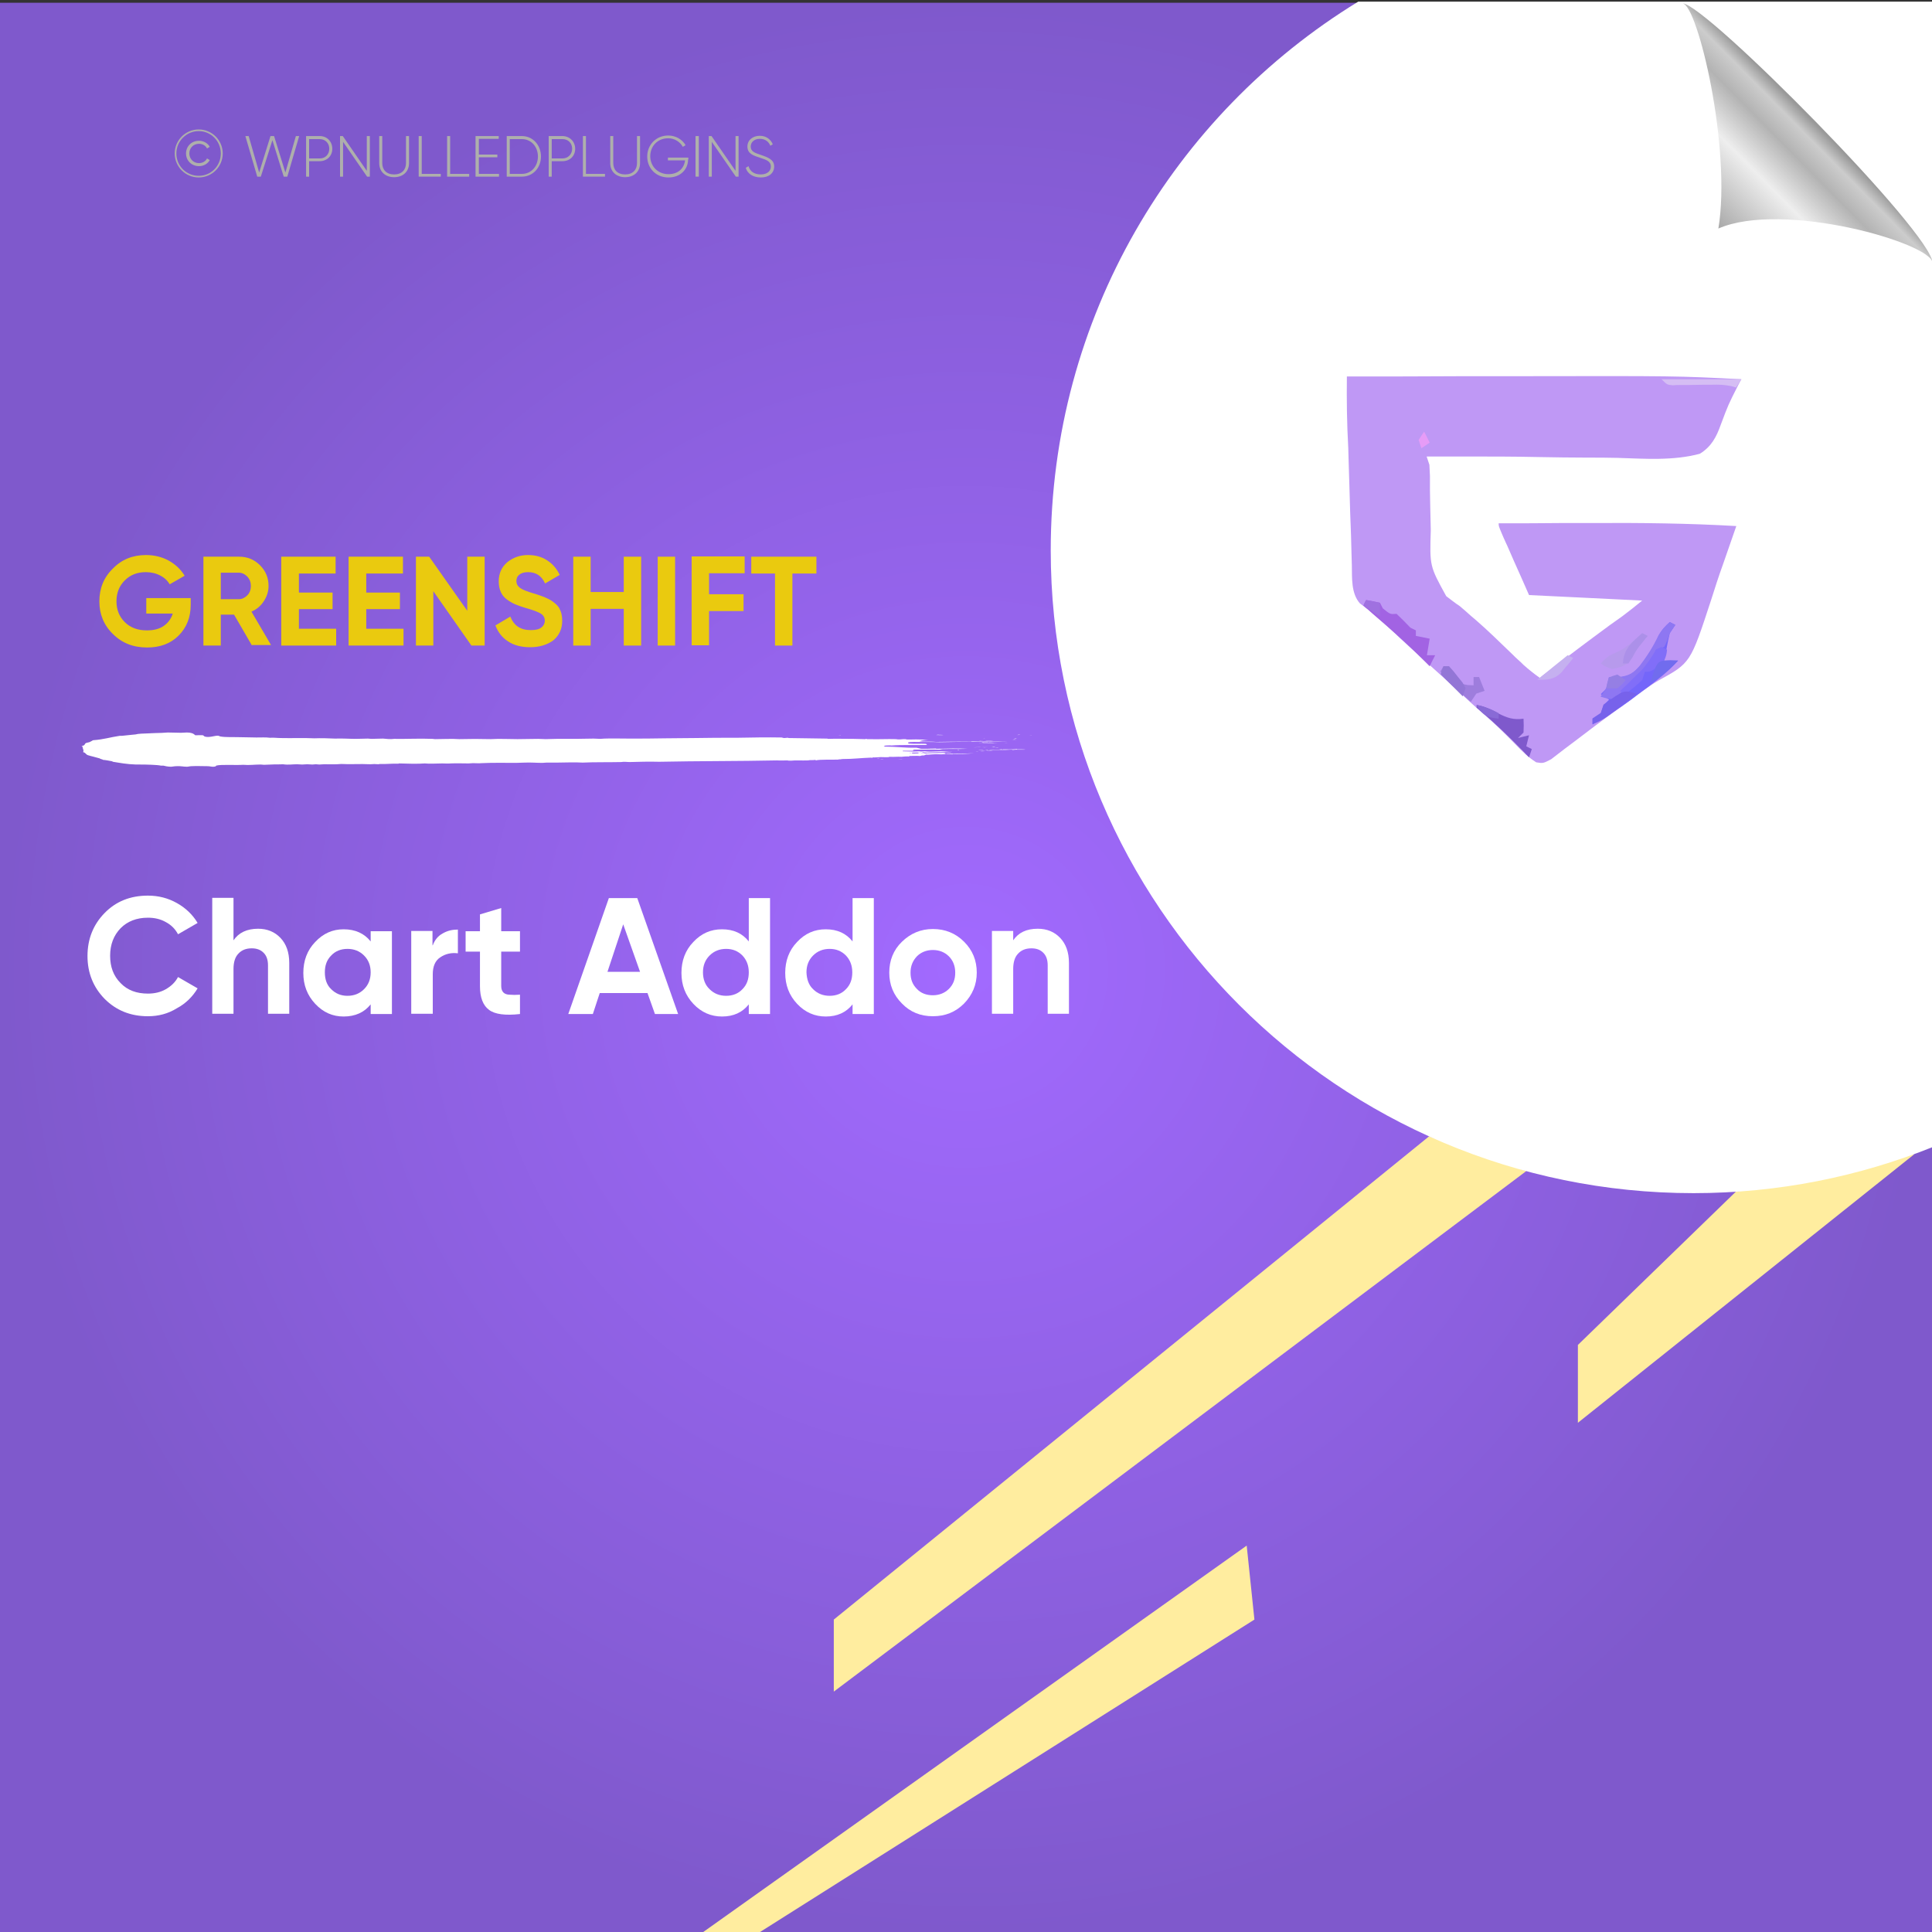 <?xml version="1.0" encoding="utf-8"?>
<!-- Generator: Adobe Illustrator 26.0.1, SVG Export Plug-In . SVG Version: 6.00 Build 0)  -->
<svg version="1.1" id="Layer_1" xmlns="http://www.w3.org/2000/svg" xmlns:xlink="http://www.w3.org/1999/xlink" x="0px" y="0px"
	 viewBox="0 0 700 700" style="enable-background:new 0 0 700 700;" xml:space="preserve">
<rect x="0" y="0" width="700" height="700" fill="#333333" stroke="none"/>
<style type="text/css">
	.st0{fill:url(#SVGID_1_);}
	.st1{fill:#FFED9F;}
	.st2{fill:#FFFFFF;}
	.st3{fill:none;}
	.st4{fill:#EACA0F;}
	.st5{fill:#AEAFAC;}
	.st6{fill-rule:evenodd;clip-rule:evenodd;fill:#FFFFFF;}
	.st7{fill:url(#path4572_00000183930679140360562740000011448996391678261668_);}
	.st8{fill:#BF98F5;}
	.st9{fill:#7466FA;}
	.st10{fill:#A263E3;}
	.st11{fill:#8E77F2;}
	.st12{fill:#7F59CC;}
	.st13{fill:#9E7DDD;}
	.st14{fill:#B79AEC;}
	.st15{fill:#816EF8;}
	.st16{fill:#7762EB;}
	.st17{fill:#D5BDF4;}
	.st18{fill:#716CEE;}
	.st19{fill:#9376D6;}
	.st20{fill:#AC90E9;}
	.st21{fill:#C5B0F0;}
	.st22{fill:#957FE4;}
	.st23{fill:#9F71E0;}
	.st24{fill:#896AD6;}
	.st25{fill:#E69CF7;}
</style>
<radialGradient id="SVGID_1_" cx="350" cy="349" r="350" gradientTransform="matrix(1 0 0 -1 0 700)" gradientUnits="userSpaceOnUse">
	<stop  offset="0" style="stop-color:#A26AFF"/>
	<stop  offset="1" style="stop-color:#7F59CC"/>
</radialGradient>
<rect y="1" class="st0" width="700" height="700"/>
<g>
	<polygon class="st1" points="628.9,431.8 571.7,487.3 571.7,515.5 693.7,418.1 	"/>
	<polygon class="st1" points="517.8,411.7 302.1,586.8 302.1,612.9 553,424.3 	"/>
	<polygon class="st1" points="451.7,560 253.4,701 273.8,701 454.5,586.8 	"/>
</g>
<path class="st2" d="M700.5,0.6H492.1c-66.8,40.9-111.4,114.6-111.4,198.8c0,128.6,104.3,232.9,232.9,232.9c30.7,0,60-6,86.9-16.8
	V0.6z"/>
<g>
	<rect x="34.5" y="201.7" class="st3" width="334.6" height="69.9"/>
	<path class="st4" d="M69.1,216.6v2.5c0,4.6-1.5,8.3-4.4,11.2c-2.9,2.9-6.7,4.3-11.4,4.3c-5,0-9.1-1.6-12.4-4.9
		c-3.3-3.2-4.9-7.2-4.9-11.8c0-4.7,1.6-8.7,4.9-11.9c3.2-3.3,7.2-4.9,12-4.9c3,0,5.8,0.7,8.2,2c2.5,1.4,4.4,3.2,5.8,5.5l-5.4,3.1
		c-0.8-1.3-1.9-2.4-3.5-3.2c-1.5-0.8-3.3-1.2-5.2-1.2c-3.1,0-5.6,1-7.6,3c-2,2-3,4.5-3,7.6c0,3,1,5.5,3,7.5c2,2,4.7,3,8,3
		c2.5,0,4.5-0.5,6.1-1.6c1.6-1.1,2.7-2.6,3.3-4.5H53v-5.6H69.1z"/>
	<path class="st4" d="M91.3,233.9l-6.5-11.2H80v11.2h-6.3v-32.2h12.9c3,0,5.5,1,7.6,3.1c2.1,2.1,3.1,4.6,3.1,7.5
		c0,2-0.6,3.8-1.7,5.5c-1.1,1.7-2.6,3-4.5,3.8l7.1,12.1H91.3z M80,207.6v9.5h6.5c1.2,0,2.2-0.5,3.1-1.4c0.9-0.9,1.3-2.1,1.3-3.4
		c0-1.3-0.4-2.4-1.3-3.4c-0.9-0.9-1.9-1.4-3.1-1.4H80z"/>
	<path class="st4" d="M108.2,227.8h13.6v6.1h-19.9v-32.2h19.7v6.1h-13.3v6.9h12.2v6h-12.2V227.8z"/>
	<path class="st4" d="M132.6,227.8h13.6v6.1h-19.9v-32.2h19.7v6.1h-13.3v6.9h12.2v6h-12.2V227.8z"/>
	<path class="st4" d="M169.3,201.7h6.3v32.2h-4.8L157,214.2v19.7h-6.3v-32.2h4.8l13.8,19.6V201.7z"/>
	<path class="st4" d="M192.1,234.5c-3.2,0-5.9-0.7-8-2.1c-2.2-1.4-3.7-3.4-4.6-5.8l5.4-3.2c1.3,3.3,3.7,4.9,7.4,4.9
		c1.8,0,3.1-0.3,3.9-1c0.8-0.6,1.2-1.5,1.2-2.4c0-1.1-0.5-2-1.5-2.6c-1-0.6-2.8-1.3-5.4-2c-1.4-0.4-2.7-0.9-3.7-1.3
		c-1-0.4-2-1-3-1.7c-1-0.7-1.8-1.6-2.3-2.7c-0.5-1.1-0.8-2.4-0.8-3.9c0-2.9,1-5.2,3.1-7c2.1-1.7,4.6-2.6,7.5-2.6
		c2.6,0,4.9,0.6,6.9,1.9c2,1.3,3.5,3,4.6,5.3l-5.3,3.1c-1.3-2.8-3.3-4.1-6.2-4.1c-1.3,0-2.4,0.3-3.1,0.9c-0.8,0.6-1.1,1.4-1.1,2.3
		c0,1,0.4,1.8,1.3,2.5c0.8,0.6,2.5,1.3,4.9,2c1,0.3,1.7,0.5,2.2,0.7c0.5,0.2,1.2,0.4,2.1,0.8c0.9,0.4,1.5,0.7,2,1
		c0.5,0.3,1,0.7,1.6,1.2c0.6,0.5,1.1,1.1,1.4,1.6c0.3,0.6,0.6,1.2,0.8,2c0.2,0.8,0.3,1.6,0.3,2.6c0,3-1.1,5.3-3.2,7.1
		C198.3,233.6,195.5,234.5,192.1,234.5z"/>
	<path class="st4" d="M226,201.7h6.3v32.2H226v-13.3h-12v13.3h-6.3v-32.2h6.3v12.8h12V201.7z"/>
	<path class="st4" d="M238.3,201.7h6.3v32.2h-6.3V201.7z"/>
	<path class="st4" d="M269.8,207.7h-12.9v7.6h12.5v6.1h-12.5v12.4h-6.3v-32.2h19.2V207.7z"/>
	<path class="st4" d="M295.8,201.7v6.1h-8.7v26.1h-6.3v-26.1h-8.6v-6.1H295.8z"/>
</g>
<g>
	<rect x="29.8" y="325.4" class="st3" width="409.8" height="247.8"/>
	<path class="st2" d="M53.6,368.2c-6.3,0-11.5-2.1-15.7-6.3c-4.1-4.2-6.2-9.4-6.2-15.5c0-6.2,2.1-11.4,6.2-15.6
		c4.1-4.2,9.3-6.3,15.7-6.3c3.8,0,7.3,0.9,10.5,2.7c3.2,1.8,5.7,4.2,7.5,7.2l-7.1,4.1c-1-1.9-2.5-3.4-4.4-4.4
		c-1.9-1.1-4.1-1.6-6.5-1.6c-4.1,0-7.4,1.3-9.9,3.8c-2.5,2.6-3.8,5.9-3.8,10c0,4,1.2,7.3,3.8,9.9c2.5,2.6,5.8,3.8,9.9,3.8
		c2.4,0,4.6-0.5,6.5-1.6c1.9-1.1,3.4-2.5,4.4-4.4l7.1,4.1c-1.8,3-4.3,5.5-7.5,7.2C60.9,367.3,57.4,368.2,53.6,368.2z"/>
	<path class="st2" d="M93.5,336.5c3.3,0,6,1.1,8.1,3.3c2.1,2.2,3.2,5.2,3.2,9.1v18.4h-7.7v-17.5c0-2-0.5-3.5-1.6-4.6
		c-1.1-1.1-2.5-1.6-4.3-1.6c-2,0-3.6,0.6-4.8,1.9c-1.2,1.2-1.8,3.1-1.8,5.6v16.2h-7.7v-42h7.7v15.4
		C86.5,337.9,89.5,336.5,93.5,336.5z"/>
	<path class="st2" d="M134.3,337.4h7.7v30h-7.7v-3.5c-2.3,2.9-5.6,4.4-9.8,4.4c-4,0-7.4-1.5-10.3-4.6c-2.9-3.1-4.3-6.8-4.3-11.2
		c0-4.4,1.4-8.2,4.3-11.2c2.9-3.1,6.3-4.6,10.3-4.6c4.2,0,7.5,1.5,9.8,4.4V337.4z M120,358.4c1.6,1.6,3.5,2.4,5.9,2.4s4.4-0.8,6-2.4
		c1.6-1.6,2.4-3.6,2.4-6.1c0-2.5-0.8-4.5-2.4-6.1c-1.6-1.6-3.6-2.4-6-2.4s-4.4,0.8-5.9,2.4c-1.6,1.6-2.3,3.6-2.3,6.1
		C117.7,354.8,118.4,356.9,120,358.4z"/>
	<path class="st2" d="M156.8,342.5c0.7-1.9,1.9-3.4,3.6-4.3c1.7-1,3.5-1.4,5.5-1.4v8.6c-2.4-0.3-4.5,0.2-6.3,1.4
		c-1.9,1.2-2.8,3.3-2.8,6.2v14.3H149v-30h7.7V342.5z"/>
	<path class="st2" d="M188.4,344.8h-6.8v12.5c0,1,0.3,1.8,0.8,2.3c0.5,0.5,1.3,0.8,2.3,0.8c1,0.1,2.2,0.1,3.7,0v7
		c-5.3,0.6-9.1,0.1-11.2-1.5c-2.2-1.6-3.3-4.5-3.3-8.6v-12.5h-5.2v-7.4h5.2v-6.1l7.7-2.3v8.4h6.8V344.8z"/>
	<path class="st2" d="M237.3,367.4l-2.7-7.6h-17.3l-2.5,7.6h-8.9l14.7-42h10.3l14.8,42H237.3z M220.1,352.1h11.8l-6.1-17.2
		L220.1,352.1z"/>
	<path class="st2" d="M271.3,325.4h7.7v42h-7.7v-3.5c-2.3,2.9-5.5,4.4-9.7,4.4c-4,0-7.5-1.5-10.4-4.6c-2.9-3.1-4.3-6.8-4.3-11.2
		c0-4.4,1.4-8.2,4.3-11.2c2.9-3.1,6.3-4.6,10.4-4.6c4.2,0,7.4,1.5,9.7,4.4V325.4z M257.1,358.4c1.6,1.6,3.6,2.4,6,2.4
		s4.4-0.8,5.9-2.4c1.6-1.6,2.3-3.6,2.3-6.1c0-2.5-0.8-4.5-2.3-6.1c-1.6-1.6-3.5-2.4-5.9-2.4s-4.4,0.8-6,2.4
		c-1.6,1.6-2.4,3.6-2.4,6.1C254.7,354.8,255.5,356.9,257.1,358.4z"/>
	<path class="st2" d="M308.9,325.4h7.7v42h-7.7v-3.5c-2.3,2.9-5.5,4.4-9.7,4.4c-4,0-7.5-1.5-10.4-4.6c-2.9-3.1-4.3-6.8-4.3-11.2
		c0-4.4,1.4-8.2,4.3-11.2c2.9-3.1,6.3-4.6,10.4-4.6c4.2,0,7.4,1.5,9.7,4.4V325.4z M294.6,358.4c1.6,1.6,3.6,2.4,6,2.4
		s4.4-0.8,5.9-2.4c1.6-1.6,2.3-3.6,2.3-6.1c0-2.5-0.8-4.5-2.3-6.1c-1.6-1.6-3.5-2.4-5.9-2.4s-4.4,0.8-6,2.4
		c-1.6,1.6-2.4,3.6-2.4,6.1C292.3,354.8,293,356.9,294.6,358.4z"/>
	<path class="st2" d="M349.3,363.6c-3.1,3.1-6.8,4.6-11.3,4.6s-8.2-1.5-11.2-4.6c-3.1-3.1-4.6-6.8-4.6-11.2c0-4.4,1.5-8.2,4.6-11.2
		s6.8-4.6,11.2-4.6s8.2,1.5,11.3,4.6c3.1,3.1,4.6,6.8,4.6,11.2C353.9,356.8,352.3,360.5,349.3,363.6z M332.2,358.3
		c1.5,1.6,3.5,2.3,5.8,2.3c2.3,0,4.3-0.8,5.8-2.3c1.6-1.6,2.3-3.5,2.3-5.9c0-2.4-0.8-4.4-2.3-5.9s-3.5-2.3-5.8-2.3
		c-2.3,0-4.3,0.8-5.8,2.3c-1.5,1.6-2.3,3.5-2.3,5.9C329.9,354.8,330.6,356.7,332.2,358.3z"/>
	<path class="st2" d="M376,336.5c3.3,0,6,1.1,8.1,3.3c2.1,2.2,3.2,5.2,3.2,9.1v18.4h-7.7v-17.5c0-2-0.5-3.5-1.6-4.6
		c-1.1-1.1-2.5-1.6-4.3-1.6c-2,0-3.6,0.6-4.8,1.9c-1.2,1.2-1.8,3.1-1.8,5.6v16.2h-7.7v-30h7.7v3.4C369,337.9,371.9,336.5,376,336.5z
		"/>
</g>
<g>
	<rect x="55.8" y="47.2" class="st3" width="304.9" height="46.6"/>
	<path class="st5" d="M63.3,55.6c0-4.8,3.9-8.7,8.7-8.7s8.7,3.9,8.7,8.7c0,4.8-3.9,8.7-8.7,8.7S63.3,60.4,63.3,55.6z M80,55.6
		c0-4.5-3.6-8.1-8-8.1s-8.1,3.6-8.1,8.1c0,4.5,3.6,8.1,8.1,8.1S80,60.1,80,55.6z M67.4,55.6c0-2.6,2-4.6,4.7-4.6
		c1.7,0,3.2,0.9,3.9,2.2l-1,0.6c-0.5-1.1-1.7-1.7-2.9-1.7c-2.1,0-3.5,1.6-3.5,3.5s1.4,3.5,3.5,3.5c1.2,0,2.4-0.6,2.9-1.7l1,0.6
		c-0.7,1.3-2.2,2.2-3.9,2.2C69.4,60.2,67.4,58.2,67.4,55.6z"/>
	<path class="st5" d="M88.9,49.3h1.2l3.8,13.2L98,49.3h1.3l4.1,13.2l3.8-13.2h1.2L104.1,64h-1.3l-4.1-13.2L94.5,64h-1.3L88.9,49.3z"
		/>
	<path class="st5" d="M120.4,53.9c0,2.6-1.9,4.5-4.6,4.5H112V64h-1.1V49.3h5C118.5,49.3,120.4,51.3,120.4,53.9z M119.3,53.9
		c0-2-1.4-3.5-3.5-3.5H112v7h3.9C117.9,57.4,119.3,55.9,119.3,53.9z"/>
	<path class="st5" d="M134,49.3V64h-1l-8.7-12.6V64h-1.1V49.3h1l8.7,12.6V49.3H134z"/>
	<path class="st5" d="M137.4,59.1v-9.8h1.1v9.8c0,2.4,1.5,4.1,4.3,4.1c2.8,0,4.3-1.7,4.3-4.1v-9.8h1.1v9.8c0,3.1-2.2,5.1-5.4,5.1
		S137.4,62.2,137.4,59.1z"/>
	<path class="st5" d="M159.7,63v1h-8V49.3h1.1V63H159.7z"/>
	<path class="st5" d="M170,63v1h-8V49.3h1.1V63H170z"/>
	<path class="st5" d="M180.8,63v1h-8.5V49.3h8.4v1h-7.2v5.7h6.7v1h-6.7V63H180.8z"/>
	<path class="st5" d="M196,56.7c0,4.1-2.9,7.3-6.9,7.3h-5.5V49.3h5.5C193.1,49.3,196,52.6,196,56.7z M194.9,56.7
		c0-3.5-2.4-6.3-5.8-6.3h-4.4V63h4.4C192.5,63,194.9,60.2,194.9,56.7z"/>
	<path class="st5" d="M208.4,53.9c0,2.6-1.9,4.5-4.6,4.5h-3.9V64h-1.1V49.3h5C206.4,49.3,208.4,51.3,208.4,53.9z M207.3,53.9
		c0-2-1.4-3.5-3.5-3.5h-3.9v7h3.9C205.8,57.4,207.3,55.9,207.3,53.9z"/>
	<path class="st5" d="M219.2,63v1h-8V49.3h1.1V63H219.2z"/>
	<path class="st5" d="M221.1,59.1v-9.8h1.1v9.8c0,2.4,1.5,4.1,4.3,4.1c2.8,0,4.3-1.7,4.3-4.1v-9.8h1.1v9.8c0,3.1-2.2,5.1-5.4,5.1
		S221.1,62.2,221.1,59.1z"/>
	<path class="st5" d="M249.3,57.8c0,3.5-2.7,6.5-7.1,6.5c-4.6,0-7.7-3.4-7.7-7.6s3.2-7.6,7.6-7.6c2.7,0,5.1,1.4,6.3,3.5l-1,0.6
		c-1-1.8-3-3.1-5.3-3.1c-3.9,0-6.5,2.9-6.5,6.5s2.7,6.5,6.6,6.5c3.6,0,5.7-2.2,6-5h-6.2v-1h7.4V57.8z"/>
	<path class="st5" d="M253.2,49.3V64H252V49.3H253.2z"/>
	<path class="st5" d="M267.6,49.3V64h-1l-8.7-12.6V64h-1.1V49.3h1l8.7,12.6V49.3H267.6z"/>
	<path class="st5" d="M270.2,60.8l1-0.6c0.5,1.8,2,3,4.4,3c2.5,0,3.7-1.3,3.7-2.9c0-1.8-1.6-2.4-3.8-3.1c-2.5-0.8-4.7-1.5-4.7-4.1
		c0-2.4,2-3.9,4.5-3.9c2.4,0,4,1.4,4.7,3.1l-0.9,0.5c-0.5-1.3-1.7-2.5-3.8-2.5c-2,0-3.3,1.2-3.3,2.8c0,1.8,1.5,2.3,3.6,3
		c2.6,0.9,4.9,1.7,4.9,4.2c0,2.4-1.9,4-4.8,4C272.8,64.3,270.8,62.9,270.2,60.8z"/>
</g>
<g>
	<g>
		<g>
			<rect x="29.8" y="265.4" class="st3" width="344.1" height="12.3"/>
			<path class="st6" d="M303.8,266.5c0.2,0,0.5-0.1,0.9-0.1C304.7,266.5,304.2,266.5,303.8,266.5z"/>
			<path class="st6" d="M317.6,274.8c0.3,0,1.1-0.1,1,0C318.1,274.9,317.9,274.8,317.6,274.8z"/>
			<path class="st6" d="M319,275c0.1-0.1,0.7,0,1.1,0C320.1,275.1,319.2,275,319,275z"/>
			<path class="st6" d="M323.2,273.7c0.2,0,0.8-0.1,1.1,0C324.2,273.8,323.6,273.7,323.2,273.7z"/>
			<path class="st6" d="M325.2,275.1c0.4-0.1,1-0.1,1.8-0.1C326.7,275.1,325.8,275,325.2,275.1z"/>
			<path class="st6" d="M330.4,268.5c0.9,0,2.8-0.1,3.4,0C332.7,268.4,331.4,268.6,330.4,268.5z"/>
			<path class="st6" d="M332.8,271.4c1.1-0.2,3.2,0,4.7-0.1c0.2,0.1-2.1,0-2.6,0.1c-0.3,0-0.6,0-0.9-0.1
				C333.6,271.4,333.3,271.5,332.8,271.4z"/>
			<path class="st6" d="M346.9,271.8c0-0.1,0.1-0.1,0.5-0.1c0.1,0,0.2,0.1,0.1,0.1C347.3,271.8,347.1,271.8,346.9,271.8z"/>
			<path class="st6" d="M352.7,270.8c0.9-0.1,3-0.1,4.2,0c0.2,0,0.2-0.1,0.5-0.1c0.7,0,2.3,0,0.7,0
				C356.2,270.8,354.8,270.7,352.7,270.8z"/>
			<path class="st6" d="M353.4,272.3c0.2,0,0.6-0.1,1.1-0.1C354.3,272.3,353.6,272.3,353.4,272.3z"/>
			<path class="st6" d="M354.8,268.4c0.2-0.1,0.9,0,1.4,0C355.9,268.4,355.2,268.4,354.8,268.4z"/>
			<path class="st6" d="M354.5,271.8c0.4-0.1,1.2-0.1,1.7-0.1C356.6,271.8,355.1,271.8,354.5,271.8z"/>
			<path class="st6" d="M355.2,272.2c0.3-0.1,1.2-0.1,1.8-0.1C356.6,272.2,355.8,272.2,355.2,272.2z"/>
			<path class="st6" d="M356.3,267.7c0.1-0.1,0.6-0.1,1.1-0.1C357.2,267.6,356.6,267.6,356.3,267.7z"/>
			<path class="st6" d="M356.9,268.4c0.5-0.1,2.2-0.1,3,0C358.9,268.4,358.1,268.4,356.9,268.4z"/>
			<path class="st6" d="M357.3,272.1c0.8-0.1,1.9,0,2.5,0C359.2,272.2,358.1,272.1,357.3,272.1z"/>
			<path class="st6" d="M359.3,270.7c0.3-0.1,0.8-0.1,1.2-0.1C360.6,270.8,359.8,270.7,359.3,270.7z"/>
			<path class="st6" d="M360.6,271c0.4-0.1,0.7,0,1.2,0C361.7,271.1,361,271,360.6,271z"/>
			<path class="st6" d="M361.9,271.4c0.2-0.1,1.3-0.1,1,0.1c-0.3,0-0.3,0-0.3-0.1C362.3,271.4,362.3,271.4,361.9,271.4z"/>
			<path class="st6" d="M365.1,269.1C364.3,269.2,363.1,269.1,365.1,269.1L365.1,269.1z"/>
			<path class="st6" d="M366.7,268c0.6-0.1,1.2,0,1.9,0C368.2,268,367,268,366.7,268z"/>
			<path class="st6" d="M367.2,267.8c-0.2-0.1,1-0.1,0.7,0C367.7,267.8,367.4,267.8,367.2,267.8z"/>
			<path class="st6" d="M368.6,266.3c0.2-0.1,0.7-0.1,1.1-0.1C369.5,266.3,368.8,266.3,368.6,266.3z"/>
			<path class="st6" d="M372.8,266.4C374,266.3,374.5,266.4,372.8,266.4L372.8,266.4z"/>
			<path class="st6" d="M339.1,266.3c0.2,0,0.6-0.1,0.8-0.1c0.5,0.1,1.3,0,1.9,0.1C341,266.4,340.2,266.3,339.1,266.3z"/>
			<path class="st6" d="M355.8,268.9c0.4,0,0.3,0.1,0.7,0c0,0-0.1,0.1-0.2,0.1c0.7,0,1.2,0,1.8,0c-0.1,0-0.2,0-0.2,0.1
				c0.8-0.2,1.8,0.1,3.6,0c-1.7,0.2-5.4,0-6.9,0.1c0.2-0.1,1.5,0,1.7-0.1C356.4,269,355.5,269.1,355.8,268.9z"/>
			<path class="st6" d="M357.4,271.7C357.5,271.7,357.5,271.7,357.4,271.7c0.1-0.1,0.7,0,0.8,0C357.9,271.8,356,271.8,357.4,271.7z"
				/>
			<path class="st6" d="M368.5,271.4c0,0,0,0.1,0,0.1c1,0,2.5,0,3.1,0.1c-1.1,0.1-3.5-0.1-4.4,0.1c-0.2,0-0.5,0-0.7-0.1
				c-2.6,0.2-5.5,0-8.3,0.1c1.2-0.3,4,0.1,5.4-0.2c0.2,0,0,0-0.2,0C364.8,271.5,366.9,271.6,368.5,271.4z"/>
			<path class="st6" d="M367.5,267.6c0.2-0.1,0.7-0.1,0.9-0.1C368.6,267.5,367.8,267.7,367.5,267.6z"/>
			<path class="st6" d="M67.7,265.4c-0.7,0-1.4,0.1-2.1,0.1c-1.6,0-3.1-0.1-4.8-0.1c-1.5,0.1-2.8,0.2-4.4,0.2
				c-1.1,0-1.5,0.1-2.3,0.1c-2.2,0.1-4,0.1-5,0.4c-1.6,0.2-3.5,0.3-4.9,0.5c-0.2,0-0.7,0-0.8,0c-3.5,0.5-5.6,1.3-9.7,1.6
				c-0.4,0.2-0.6,0.4-1.3,0.7c-0.3,0.1-1,0.2-1.2,0.3c-0.8,0.4-0.1,0.8-1.6,1.1c-0.1,0.1,0.2,0.1,0.3,0.2c0,0.7,0.6,1.4,0.2,2
				c1.1,0.3,0.8,0.7,1.7,1.1c0.5,0.2,1.5,0.4,2.2,0.6c0.7,0.2,1.5,0.4,2.2,0.6c0,0.2,1,0.3,1.1,0.5c1.2,0.1,2,0.3,3.2,0.5
				c0.1,0.1,0.4,0.1,0.4,0.2c2.5,0.4,5,0.9,8.4,1c0.3,0,1,0,1.3,0c2.5,0,6.4,0.1,7.7,0.4c0.5,0,0.4,0,0.9,0c0.3,0.1,1.6,0.4,2.8,0.4
				c0.4,0,1.1-0.2,2-0.2c1.3-0.1,2.5,0.2,3.7,0.2c0.5,0,1.1-0.2,1.7-0.2c1.5-0.1,4.5,0,5.7,0c1,0,1.3,0.2,2.1,0.2
				c0.7,0,1.2-0.2,1.1-0.4c1.9-0.5,6.8-0.1,9.8-0.3c2.2,0.2,4.2-0.1,6.3-0.1c0.4,0,0.9,0.1,1.3,0.1c0.7,0,1.7-0.1,2.6-0.1
				c1.6-0.1,2.9,0,4.2-0.1c2,0.3,3.4,0,5.1,0c0.6,0,1.2,0.1,1.9,0.1c0.6,0,1.2-0.1,1.8-0.1c0.6,0,1.3,0.1,1.9,0.1
				c0.5,0,0.8-0.1,1.2-0.1c0.5,0,0.8,0.1,1.3,0.1c0.6,0,1.1-0.1,1.7-0.1c2,0,4.2,0.1,6.2-0.1c3.5,0.2,6.5-0.1,10.6,0.1
				c1-0.1,1.8-0.1,2.9,0c0.2,0,0.2-0.1,0.6-0.1c2.1,0.1,4.4-0.2,6.6-0.1c0.1,0,0.2-0.1,0.3-0.1c3,0.1,6.9,0.2,9.3,0
				c1.9,0.2,4,0,6.3,0c1.1,0,2.1,0.1,3.1,0c2-0.1,4.6,0,6.4,0c0.6,0,1.1-0.1,1.7-0.1c1,0,2.1,0.1,3.1,0c4.1-0.2,8.8-0.1,12.4-0.1
				c1.1,0,2.1-0.1,3.3-0.1c2.1-0.1,4.2,0.1,6.3,0.1c0.5,0,1-0.1,1.5-0.1c1.2,0,2.4,0,3.7,0c3.2,0,6.4-0.2,9.4,0
				c3.9-0.2,9.5-0.1,14-0.2c1-0.2,2,0,3,0c3.2-0.1,7.3-0.2,10.7-0.1c14.1-0.3,28.8-0.2,42.8-0.5c1.1,0.1,2.8,0,3.7,0
				c0.2,0.1,0.8,0.1,1.3,0.1c1.7-0.2,3.9,0,6.2-0.1c0.6-0.2,1.9,0,2.7-0.2c0.4,0.1-0.5,0.1,0.1,0.2c1.4-0.4,6.3-0.2,8.4-0.3
				c-0.2,0-0.2-0.1,0-0.1c0.5,0.1,0.8-0.1,1.4-0.1c3.9,0,6.7-0.4,10.1-0.5c0.4,0,1.5,0.2,1.9,0.1c-0.6,0-1.4,0-1.3-0.2
				c1,0,2.3,0,3-0.1c1.2,0,1.9,0.1,3,0c0.3,0-0.3-0.2,0.3-0.1c1.7,0.1,2.6-0.1,4.2,0c0.5-0.1,2.3-0.2,2.9-0.1
				c0.5-0.1-0.6-0.1-0.1-0.2c1.4,0,2.7-0.1,4,0c0.3-0.1,0.5-0.2,1.1-0.2c0.4,0-0.1,0.1,0.4,0.1c0.5-0.1-0.4-0.1-0.3-0.2
				c0.7,0,0.6-0.1,0.9-0.2c1,0.1,1.7-0.1,2.6-0.1c0.9-0.1,2,0,2.9,0c0.8,0,1.1-0.1,2-0.1c0.7,0,1.3,0.1,2.1,0.1
				c0.4,0-0.3-0.1,0.3-0.1c2.7,0,5.5-0.1,7.5-0.3c-3.1,0.2-5.4,0-8.1,0.2c-0.4-0.1-1.2,0.1-1.6-0.1c-0.2,0.1,0.4,0.1-0.2,0.1
				c-0.2,0-0.3,0-0.6,0c0.4-0.2-0.2-0.2-0.4-0.3c-2.3,0-4.1,0.1-6.2,0.1c-0.4,0,0.3,0.1-0.2,0.1c-0.8,0-1.4,0-2.3,0
				c-0.3-0.1-0.9-0.2-0.6-0.3c2.7,0,6.4-0.2,9.6-0.2c1,0,2,0.1,2.6-0.1c-1.4,0.1-2.6-0.2-3.9-0.2c-1.6,0-3.4,0.2-5,0.1
				c-0.4,0-0.6-0.1-1-0.1c-0.3,0-0.9,0.1-1.2,0.1c-0.4,0-0.4-0.1-0.7-0.1c-0.7,0-1.2,0.1-2,0.1c-1.3,0-2.5-0.1-3.9-0.1
				c-0.3-0.1-0.1-0.2,0.2-0.2c1.6,0,1.9,0,3.6,0c-0.2,0-0.3,0-0.3-0.1c0.5,0,0.7,0,1.1,0c-1.2,0-1.1-0.2-0.7-0.3
				c3.1,0,6.9-0.1,9.4,0c0.3-0.1,0.5-0.1,0.9-0.2c2.9-0.1,6.1,0,9.1-0.1c-3.5-0.2-7.2-0.1-11.2,0c-0.2,0,0-0.1-0.4-0.1
				c-1.7,0.1-3.8,0.1-5.1,0.1c-0.6-0.1-1.2-0.3-1.7-0.4c-4.3,0.1-7.4-0.4-11.5-0.4c0-0.1-0.3-0.1-0.4-0.2c0.3-0.1,0.5-0.2,0.9-0.2
				c0.7,0,1.4-0.1,1.9,0c3.4-0.3,8.3-0.1,12.6-0.2c0.5-0.1,0.1-0.3-0.2-0.4c-2.1-0.1-3.9,0.1-6.1-0.1c-0.8-0.4,0-0.6,1.7-0.6
				c2.8,0,7.6,0,9.4,0.1c8.2-0.2,16.3-0.1,24.8-0.3c-4.7-0.1-9,0.1-13.2,0c0,0.1-0.1,0.1-0.5,0.1c-4.1,0-8.7,0-12.3,0.1
				c-1.5-0.2-4.4,0-6-0.2c0.4-0.3,1.6-0.5,3.2-0.6c-1.6,0-3.1-0.1-4.5-0.1c-1.1,0-3,0.1-3.6,0c-0.1,0,0.1-0.1-0.1-0.1
				c0.5,0-0.8,0-0.9,0c-0.6,0-0.5,0.1-1.2,0.1c-0.9,0-0.9,0-1.5-0.1c-3.2-0.1-6.3,0.1-9.4,0c-0.3,0-1,0-1,0c-0.3,0,0-0.1-0.4-0.1
				c-0.2,0-0.1,0.1-0.5,0.1c-1.2,0-2.6-0.1-3.9-0.1c-3.1,0-6.8-0.1-9.3,0c-0.6,0,0.2-0.1-0.6-0.1c-4.3-0.1-9-0.1-13.6-0.2
				c-0.4,0-0.1-0.1-0.6-0.1c-0.6,0-0.5,0.1-1.1,0.1c-0.4,0-0.7-0.1-0.9-0.2c-5.3-0.1-10.8,0-16.3,0.1c-5.1,0-10.3,0-15.1,0.1
				c-3.8,0-7.5,0.1-10.9,0.1c-4.6,0.1-8.6,0.1-12.9,0.1c-3.1,0-6.5-0.1-9.1,0c-0.5,0-1,0.1-1.5,0.1c-0.8,0-1.6-0.1-2.4-0.1
				c-2.1,0-4.3,0.1-6.5,0.1c-2.4,0-4.7,0-7,0c-1.3,0-2.6,0.1-3.9,0.1c-0.9,0-1.8-0.1-2.7-0.1c-2.5,0-5.1,0.1-7.5,0.1
				c-3.2,0-6.5-0.2-9.7,0c-3.6-0.1-7.9-0.1-11.4,0c-2.8-0.2-5.7,0-8.8,0c-0.3,0-0.6-0.1-0.9-0.1c-4.8-0.2-10.1,0.1-13.9,0
				c-1.5,0.2-2.7,0-4-0.1c-1.5,0-2.8,0.1-4.2,0.1c-0.5,0-0.9-0.1-1.3-0.1c-1.4,0-2.8,0.1-4.4,0.1c-2.3,0-4.8-0.2-7.5-0.1
				c-2.1-0.1-5.1-0.2-7.5-0.1c-4-0.2-8,0-12.1-0.1c-1.4,0-2.6-0.2-4-0.1c-1.4-0.2-3.2-0.1-4.9-0.1c-1.7,0-3.6-0.1-5.4-0.1
				c-2.6-0.1-5.8,0.1-7.8-0.3c-0.9-0.7-2.6,0.3-4.7,0.2c-1.1-0.1-1-0.3-1.4-0.6c-1-0.1-1.9,0-2.8,0C70,265.7,69.2,265.4,67.7,265.4z
				 M330,272.8c0,0,0,0.1,0.1,0.1C329.8,273,329.1,272.8,330,272.8z M330.3,272.7c1.2,0,3-0.1,3.9,0c0.2,0-0.2-0.2,0.2-0.2
				c0.5,0.1,1.2,0.1,2.1,0.1c0.1,0.2-1.8,0.1-1.8,0.3c-0.7,0-1,0-1.4,0.1c-1.4-0.1-1.8,0.1-2.8,0
				C330.7,272.8,330.2,272.9,330.3,272.7z"/>
		</g>
	</g>
</g>
<linearGradient id="path4572_00000054227417493277654380000008231853129629811110_" gradientUnits="userSpaceOnUse" x1="-0.583" y1="698.671" x2="-0.51" y2="698.747" gradientTransform="matrix(-474.815 0 0 493.443 381.513 -344709.812)">
	<stop  offset="0" style="stop-color:#999999"/>
	<stop  offset="0.101" style="stop-color:#CCCCCC"/>
	<stop  offset="0.262" style="stop-color:#B3B3B3"/>
	<stop  offset="0.543" style="stop-color:#EEEEEE"/>
	<stop  offset="1" style="stop-color:#AAAAAA"/>
</linearGradient>
<path id="path4572" style="fill:url(#path4572_00000054227417493277654380000008231853129629811110_);" d="M609.6,1.2
	c8.5,0.3,90.8,83.5,90.6,94.1c-0.1-7.2-54.2-22.7-77.6-12.5C627.4,54,615.2,1.8,609.6,1.2L609.6,1.2z"/>
<path class="st8" d="M488,136.4c14.2,0,28.4,0,42.6-0.1c6.6,0,13.2,0,19.8,0c57-0.1,57-0.1,80.5,1.1c-0.6,1.2-0.6,1.2-1.2,2.3
	c-3.5,6.9-3.5,6.9-6.2,14.1c-1.6,4.5-3.4,8-7.6,10.6c-9.6,2.6-20,1.8-29.8,1.5c-3.7-0.1-7.3-0.1-11-0.1c-5.8,0-11.6-0.1-17.4-0.2
	c-9-0.2-18-0.2-27-0.2c-1.1,0-1.1,0-2.1,0c-3.9,0-7.8,0-11.7,0c0.3,1,0.7,2,1,3c0.1,1.3,0.1,2.7,0.2,4.1c0,1.2,0,1.2,0,2.5
	c0,1.3,0,1.3,0,2.7c0,1.9,0.1,3.7,0.1,5.6c0.1,2.9,0.1,5.9,0.2,8.8c-0.4,13-0.4,13,5.6,23.9c1.6,1.2,3.2,2.5,4.9,3.6
	c1.4,1.2,2.7,2.3,4,3.5c0.7,0.6,1.3,1.1,2,1.7c4.5,3.9,8.7,8.1,13,12.2c0.7,0.7,1.4,1.4,2.2,2.1c1,0.9,1,0.9,1.9,1.8
	c1.9,1.7,3.8,3.2,5.9,4.7c0.7-0.6,1.4-1.1,2.2-1.7c7.7-5.9,15.4-11.7,23.3-17.5c0.8-0.6,1.6-1.1,2.4-1.7c0.7-0.5,1.4-1,2.1-1.5
	c2.4-1.8,4.8-3.7,7.1-5.6c-13.5-0.7-27.1-1.3-41-2c-1.8-4.1-3.6-8.2-5.5-12.4c-0.6-1.3-1.1-2.6-1.7-3.9c-0.4-1-0.9-2-1.4-3.1
	c-0.5-1-0.9-2.1-1.4-3.2c-1-2.4-1-2.4-1-3.4c7.8,0,15.6,0,23.5-0.1c3.6,0,7.3,0,10.9,0c17.2-0.1,34.4,0.1,51.7,1.1
	c-1.6,4.6-3.2,9.2-4.8,13.8c-1.6,4.4-3,8.8-4.4,13.2c-7.4,22.6-7.4,22.6-18.9,28.9c-3.8,2.2-7.2,4.9-10.7,7.5
	c-1.5,1.1-3.1,2.2-4.6,3.3c-5.2,3.7-10.2,7.5-15.3,11.4c-1.2,0.9-2.4,1.8-3.6,2.7c-1.6,1.2-3.2,2.5-4.8,3.7
	c-2.9,1.5-2.9,1.5-5.4,1.1c-3-1.9-5.3-4.2-7.8-6.8c-3.7-3.8-7.4-7.4-11.5-10.9c-2.9-2.5-5.8-5.2-8.6-7.8c-4.7-4.3-9.4-8.6-14.1-12.8
	c-3.4-3.1-6.8-6.1-10.1-9.3c-2.3-2.2-4.7-4.3-7.1-6.3c-0.8-0.7-1.6-1.4-2.5-2c-0.7-0.6-1.4-1.1-2.2-1.7c-3.2-3.7-2.8-9.1-2.9-13.8
	c0-1.1-0.1-2.3-0.1-3.4c0-1.2-0.1-2.4-0.1-3.7c0-1.3-0.1-2.5-0.1-3.8c-0.1-2.7-0.2-5.4-0.3-8c-0.1-3.4-0.2-6.8-0.3-10.2
	c-0.1-3.3-0.2-6.6-0.3-9.8c0-1.2-0.1-2.4-0.1-3.6C488,153.4,487.9,144.9,488,136.4z"/>
<path class="st9" d="M605,225.4c0.7,0.3,1.3,0.7,2,1c-1,1.5-1,1.5-2,3c-0.4,1.7-0.8,3.4-1.1,5.2c-0.2,0.9-0.3,1.8-0.5,2.7
	c-0.1,0.7-0.2,1.4-0.4,2.1c1.7,0,3.3,0,5,0c-4.3,4.7-9.2,8.3-14.4,12.1c-0.8,0.6-1.6,1.2-2.5,1.9c-4.6,3.4-9.1,6.4-14.1,9.1
	c0-0.7,0-1.3,0-2c1-0.7,2-1.3,3-2c0.3-1,0.7-2,1-3c0.7-0.7,1.3-1.3,2-2c-1-0.7-2-1.3-3-2c0.7-0.7,1.3-1.3,2-2c0.6-2.1,0.6-2.1,1-4
	c1.8,0,1.8,0,3.6-0.1c3.7-0.4,5.3-1.4,7.7-4.2c2.6-3.4,4.9-7,6.7-10.9C602.1,228.2,603.3,226.9,605,225.4z"/>
<path class="st10" d="M495,217.4c2.4,0.4,2.4,0.4,5,1c0.3,0.7,0.7,1.3,1,2c2.7,2.2,2.7,2.2,5,2c1.7,1.6,3.4,3.3,5,5
	c0.7,0.3,1.3,0.7,2,1c0,0.7,0,1.3,0,2c2.5,0.5,2.5,0.5,5,1c-0.3,2-0.7,4-1,6c1,0,2,0,3,0c-0.7,1.3-1.3,2.6-2,4
	c-0.7-0.7-0.7-0.7-1.5-1.5c-4.7-4.7-9.5-9.2-14.5-13.5c-1.5-1.3-3-2.6-4.5-3.9c-0.7-0.6-1.3-1.2-2-1.8c-0.5-0.4-1-0.8-1.5-1.3
	C494.3,218.7,494.6,218,495,217.4z"/>
<path class="st11" d="M605,225.4c0.7,0.3,1.3,0.7,2,1c-1,1.5-1,1.5-2,3c-0.3,0.9-0.6,1.7-0.9,2.6c-0.5,1.2-0.5,1.2-1.1,2.4
	c-1,0.3-2,0.7-3,1c-0.3,0.7-0.6,1.5-0.9,2.2c-1.4,3.5-3.4,5.3-6.1,7.9c-0.9,0.8-1.8,1.7-2.7,2.6c-1.2,1.1-1.2,1.1-2.4,2.3
	c-0.5,0.6-1.1,1.2-1.6,1.8c-0.7,0.6-0.7,0.6-1.4,1.2c-2.7-0.3-2.7-0.3-5-1c1-1.5,1-1.5,2-3c0.6-2.1,0.6-2.1,1-4c1.8,0,1.8,0,3.6-0.1
	c3.7-0.4,5.3-1.4,7.7-4.2c2.6-3.4,4.9-7,6.7-10.9C602.1,228.2,603.3,226.9,605,225.4z"/>
<path class="st12" d="M535,255.4c3,0.6,5.3,1.6,7.9,3.1c3.2,1.6,5.4,2.4,9.1,1.9c0.1,2.4,0.1,2.4,0,5c-0.7,0.7-1.3,1.3-2,2
	c1.3-0.3,2.6-0.7,4-1c-0.3,1.3-0.7,2.6-1,4c0.7,0.3,1.3,0.7,2,1c-0.3,1-0.7,2-1,3c-0.7-0.7-1.4-1.4-2.1-2.2c-5-5.1-10-10-15.5-14.6
	c-0.4-0.4-0.9-0.8-1.4-1.2C535,256,535,255.7,535,255.4z"/>
<path class="st13" d="M523,241.4c0.7,0,1.3,0,2,0c0.6,1,1.2,1.9,1.8,2.9c1.9,3.3,1.9,3.3,4.9,3.9c0.7,0,1.5,0.1,2.2,0.1c0-1,0-2,0-3
	c0.7,0,1.3,0,2,0c0.7,1.7,1.3,3.3,2,5c-1,0.3-2,0.7-3,1c-1,1.5-1,1.5-2,3c-1.6-1.5-3.3-2.9-4.9-4.4c-0.9-0.8-1.8-1.6-2.8-2.5
	c-2.3-2.2-2.3-2.2-3.3-4.2C522.3,242.7,522.6,242,523,241.4z"/>
<path class="st14" d="M595,229.4c0.7,0.3,1.3,0.7,2,1c-0.6,0.7-1.2,1.4-1.8,2.2c-2.2,2.7-2.2,2.7-3.6,5.5c-2.2,3.1-3.9,3.6-7.6,4.3
	c-2.4-0.9-2.4-0.9-4-2c1.7-1.9,2.8-2.9,5.2-3.8C589.1,234.9,591.9,232.2,595,229.4z"/>
<path class="st15" d="M602,234.4c0.7,0.3,1.3,0.7,2,1c-0.3,3.2-1,4-3.4,6.2c-2.6,1.8-2.6,1.8-4.6,1.8c-0.3,1-0.7,2-1,3
	c-1.9,1.8-3.9,3.4-6,5c-0.7-0.3-1.3-0.7-2-1c1-1,1-1,2.1-2c0.9-0.9,1.8-1.8,2.7-2.7c0.9-0.9,1.8-1.7,2.7-2.6
	c2.3-2.5,3.8-4.8,5.5-7.7C600.6,235,601.3,234.7,602,234.4z"/>
<path class="st16" d="M593,251.4c-2.1,1.7-4.2,3.3-6.3,4.9c-0.6,0.5-1.2,0.9-1.8,1.4c-2.6,2-4.7,3.6-7.9,4.6c0-0.7,0-1.3,0-2
	c1-0.7,2-1.3,3-2c0.3-1,0.7-2,1-3C588.4,249.9,588.4,249.9,593,251.4z"/>
<path class="st17" d="M602,137.4c9.6,0,19.1,0,29,0c-1,1.5-1,1.5-2,3c-0.6-0.2-1.1-0.3-1.7-0.5c-2.5-0.5-4.7-0.6-7.2-0.5
	c-0.9,0-1.9,0-2.8,0c-1.9,0-3.9,0.1-5.8,0.1c-0.9,0-1.8,0-2.8,0c-0.8,0-1.7,0-2.6,0.1C604,139.4,604,139.4,602,137.4z"/>
<path class="st18" d="M605.1,239.2c0.9,0,1.9,0.1,2.9,0.1c-3.1,3.3-6,5.8-10,8C600.4,239.4,600.4,239.4,605.1,239.2z"/>
<path class="st19" d="M523,241.4c0.7,0,1.3,0,2,0c1.5,1.6,1.5,1.6,3.2,3.8c0.6,0.7,1.1,1.4,1.7,2.1c0.4,0.7,0.8,1.3,1.1,2
	c-0.3,1-0.7,2-1,3c-2.6-2.6-5.3-5.3-8-8C522.3,243.4,522.6,242.4,523,241.4z"/>
<path class="st20" d="M595,229.4c0.7,0.3,1.3,0.7,2,1c-0.6,0.7-1.2,1.4-1.8,2.2c-2.2,2.7-2.2,2.7-3.8,5.6c-0.5,0.7-0.9,1.4-1.4,2.2
	c-0.7,0-1.3,0-2,0C588.3,235,591.2,232.8,595,229.4z"/>
<path class="st21" d="M568,237.4c0.7,0.3,1.3,0.7,2,1c-0.9,1.2-1.8,2.3-2.8,3.4c-0.5,0.6-1,1.3-1.5,1.9c-2.7,2.6-5,2.6-8.7,2.6
	C560.6,243.4,564.2,240.4,568,237.4z"/>
<path class="st22" d="M586,244.4c1,0.7,2,1.3,3,2c-1.2,1.5-1.2,1.5-3,3c-1.3,0-2.6,0-4,0c0.3-1.9,0.3-1.9,1-4
	C584,245,585,244.7,586,244.4z"/>
<path class="st23" d="M495,217.4c1.6,0.3,3.3,0.7,5,1c0,1.7,0,3.3,0,5c-2-1.3-4-2.6-6-4C494.3,218.7,494.6,218,495,217.4z"/>
<path class="st24" d="M535,255.4c2.9,0.6,5.4,1.6,8,3c0,0.7,0,1.3,0,2c-3.2-0.4-4.6-0.6-6.8-3.1C535.8,256.7,535.4,256,535,255.4z"
	/>
<path class="st25" d="M519,155.4c0,3,0,3,0,3V155.4z M516,156.4c0.7,1.3,1.3,2.6,2,4c-1,0.7-2,1.3-3,2c-0.3-1-0.7-2-1-3
	C514.6,158.4,515.3,157.4,516,156.4z"/>
</svg>
